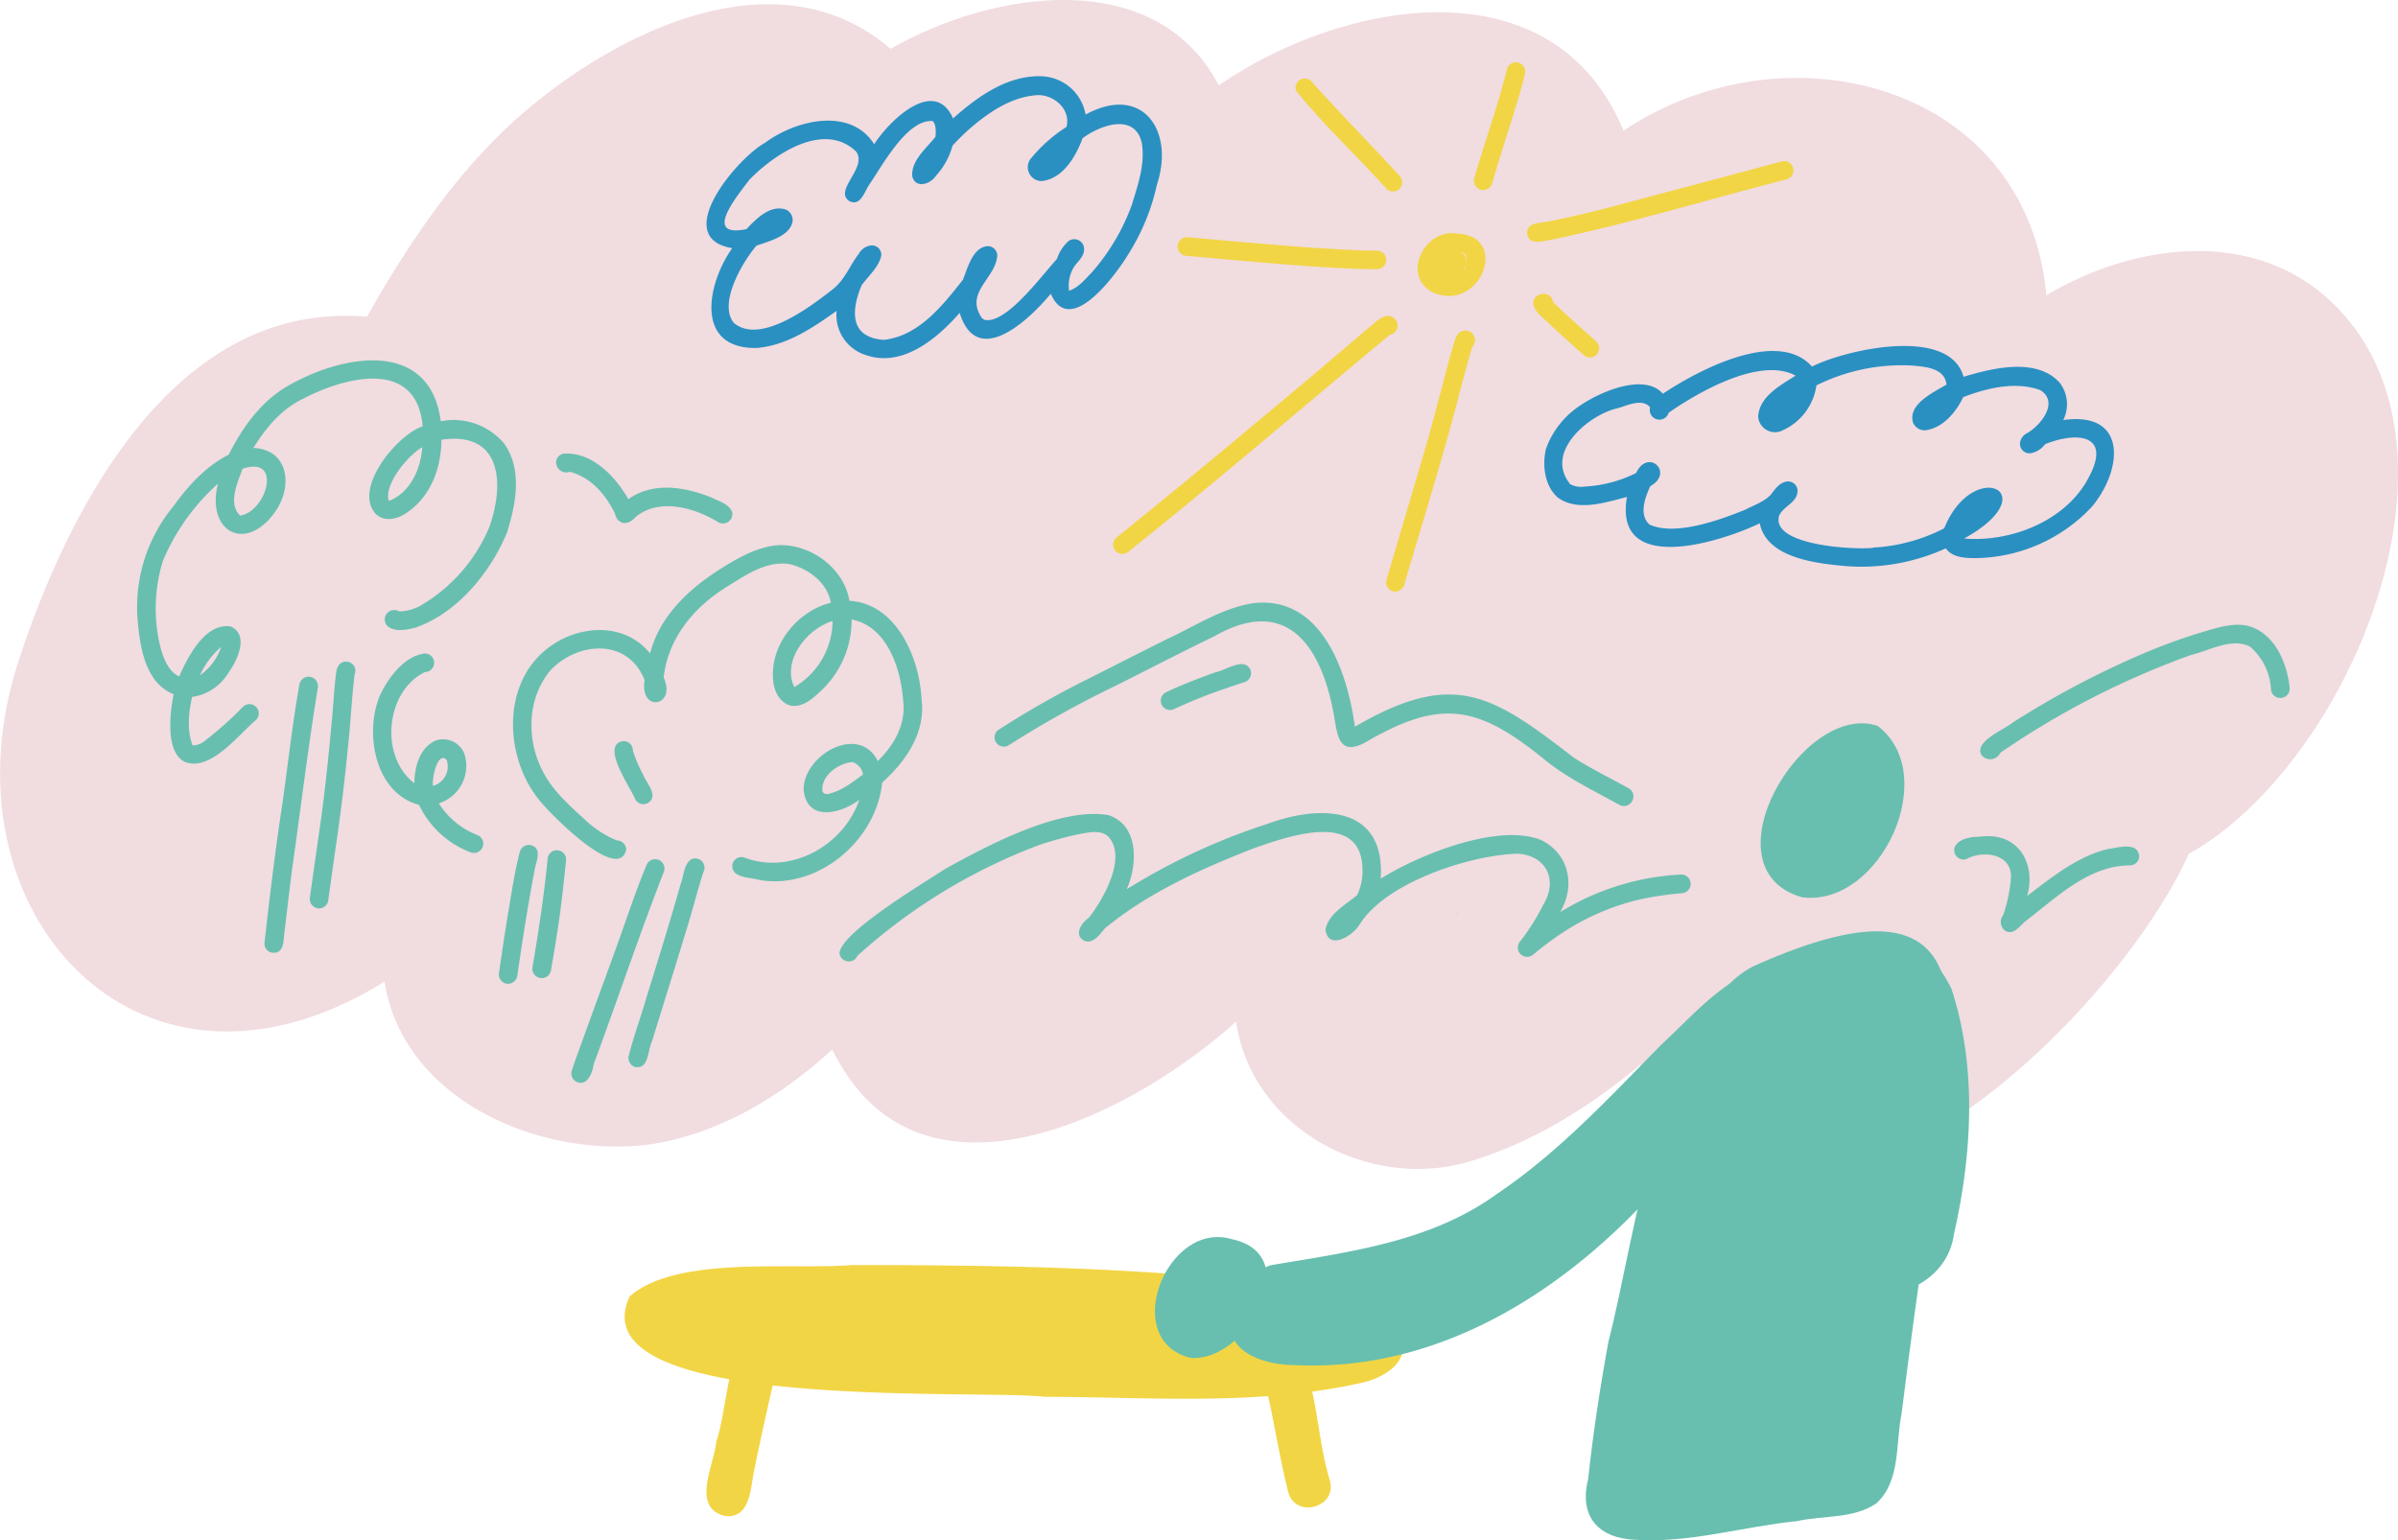 <svg xmlns="http://www.w3.org/2000/svg" viewBox="0 0 387.96 249.27"><defs><style>.cls-1{fill:#f1dce0;}.cls-2{fill:#68bfaf;}.cls-3{fill:#2a90c1;}.cls-4{fill:#f2d545;}</style></defs><title>L7_5_7</title><g id="Layer_2" data-name="Layer 2"><g id="pg_5" data-name="pg 5"><g id="_7" data-name="7"><g id="Vector_layer" data-name="Vector layer"><path class="cls-1" d="M275.41,186.94a25.4,25.4,0,0,1-6.89-7.8,29.83,29.83,0,0,1-3.12-6.86c-8.07,6.77-17.29,12.54-27.42,15.62-16.29,5-35.5-5.18-38-22.57-17.09,15.42-51.52,32.73-65.33,4.52-8.18,7.48-18,13.48-29,15.28-17.82,2.56-40.38-6.86-43.44-26.28C22.63,183.52-10.25,147.49,3,107c8.18-25.12,25.49-58.47,56.37-55.73,6.57-11.62,14.15-23,24.14-32C99.11,5.39,125.55-8,144.09,7.91c16.19-9.3,42.77-13.74,53.1,5.91,20-13.81,54.13-20.17,65.47,7.34,26.12-17.52,65.19-7.83,68.42,26.64,13.73-8.24,32.83-11,45.59.58,25.42,23.1,3.56,75.17-22.58,89.83C343.7,161.48,302.77,203.65,275.41,186.94Zm13.76-20.05a24.13,24.13,0,0,0,9-3.1,12.07,12.07,0,0,1-10.23-.53A7.15,7.15,0,0,0,289.17,166.89Z"/></g><g id="Vector_layer-2" data-name="Vector layer"><path class="cls-2" d="M93.36,175.12a1.51,1.51,0,0,1-.87-1.78c.49-1.58,1.09-3.14,1.65-4.7,1.68-4.69,3.42-9.36,5.09-14,1.81-4.88,3.37-9.86,5.38-14.67a1.5,1.5,0,0,1,2.77,1.17c-4,10.28-7.51,20.77-11.34,31.12C95.88,173.52,95.07,175.79,93.36,175.12Z"/><path class="cls-2" d="M102.73,172.67a1.52,1.52,0,0,1-1-1.84c.82-3.24,2-6.38,2.91-9.58,1.88-6,3.74-12.08,5.48-18.16.52-1.31.46-3.1,1.67-4a1.5,1.5,0,0,1,2,2.06c-1,3.14-1.81,6.4-2.81,9.57-1.8,5.94-3.67,11.87-5.5,17.81C104.76,170,105,173.09,102.73,172.67Z"/><path class="cls-2" d="M122.93,142.42c-1.54-.47-4.82-.27-4.42-2.62a1.52,1.52,0,0,1,1.84-1.05c7.52,2.92,16.15-1.89,18.67-9.31-3.06,2.3-8.52,3.6-9-1.65-.05-5.58,8.92-10.75,12-4.63,2.63-2.58,4.61-6,4.09-9.84-.36-5.17-2.64-12-8.34-13.07a15.56,15.56,0,0,1-4.9,11.5c-1.35,1.27-3.07,2.87-5.07,2.41-1.79-.57-2.63-2.49-2.73-4.24-.45-5.65,4-11.07,9.35-12.37-.57-3.29-3.65-5.55-6.72-6.27-3.81-.57-7.24,1.92-10.33,3.82-5.22,3.28-9.29,8.27-10,14.53,2.15,4.73-3.92,5.78-3.08.45-2.67-6.86-10.83-6.29-15.28-1.55-3.75,4.55-3.86,11.2-1.2,16.28,1.62,3.23,4.49,5.68,7,8a16.43,16.43,0,0,0,5,3.2,1.52,1.52,0,0,1,1.5,1.5c-1.22,5.33-11.66-5.27-13.28-7.12-6.56-7-7.24-20.07,1.14-25.89,4.91-3.44,12-3.71,16,1.25,1.57-6.11,6.4-10.56,11.58-13.8,2.77-1.73,5.78-3.44,9.09-3.72,5.31-.25,10.7,3.71,11.59,9,7.67.48,11.35,9.29,11.67,16,.67,5.33-2.54,10-6.38,13.41C141.8,136,132.35,144,122.93,142.42Zm11-13.92c2.18-.46,4-1.91,5.69-3.17a2.51,2.51,0,0,0-1.69-2c-2.29.14-5.21,2.28-4.86,4.77L133,128s0,0,0-.08A.8.8,0,0,0,133.94,128.5Zm-5.42-17.31,0,0a12.53,12.53,0,0,0,6.19-10.68c-4.13,1.23-8.24,6.38-6.2,10.68Z"/><path class="cls-2" d="M102.79,129.38c-.74-1.91-5.82-8.94-1.9-9.45a1.51,1.51,0,0,1,1.5,1.54,22.08,22.08,0,0,0,1.71,4c.52,1.37,2.51,3.29.74,4.48A1.51,1.51,0,0,1,102.79,129.38Z"/><path class="cls-2" d="M44.08,154.19a1.5,1.5,0,0,1-1.28-1.68c.74-6.59,1.53-13.17,2.48-19.74,1.14-7.3,1.85-14.66,3.15-21.94a1.5,1.5,0,0,1,3,.41c-1.61,9.84-2.79,19.75-4.2,29.62-.4,3.16-.77,6.32-1.14,9.49C45.8,151.75,46.19,154.36,44.08,154.19Z"/><path class="cls-2" d="M51.42,147a1.53,1.53,0,0,1-1.29-1.69c.45-3.26.92-6.51,1.38-9.77.93-6.18,1.58-12.4,2.15-18.61.27-2.65.37-5.32.72-8a2.59,2.59,0,0,1,.44-1.3,1.5,1.5,0,0,1,2.55,1.53c-.49,3.94-.64,7.92-1.09,11.86-.53,5.6-1.24,11.17-2.06,16.73-.37,2.64-.75,5.29-1.11,7.93A1.51,1.51,0,0,1,51.42,147Z"/><path class="cls-2" d="M29.85,123.28c-3.14-1.69-2.34-7.94-1.76-10.94-4.64-1.8-5.49-7.84-5.84-12.22A25.59,25.59,0,0,1,28,82c2.42-3.35,5.29-6.55,9-8.41,2.19-4.38,5.22-8.62,9.53-11.11,8.74-5.07,23-7.79,24.78,5.69a10.71,10.71,0,0,1,10.25,3.61c3,4.18,1.91,9.84.46,14.41-2.66,6.48-8.12,13.12-14.9,15.41-1.41.34-3.24.73-4.44-.29a1.52,1.52,0,0,1,.3-2.36,1.55,1.55,0,0,1,1.61,0,7.51,7.51,0,0,0,3.55-1,26.61,26.61,0,0,0,11-12.59c2.56-7.11,2-15.65-7.73-14.19,0,4.41-1.64,9-5.35,11.63-1.46,1.13-3.72,1.81-5.23.41C57,79.16,64.2,70.37,68.38,69c-.94-11-12.45-8.06-19.26-4.51-3.54,1.66-6.12,4.74-8.12,8,5.81.29,6.36,6.32,3.53,10.32-4.8,6.8-11.24,3.19-9.26-4.54a35,35,0,0,0-8.91,12.48,26.31,26.31,0,0,0-1.09,9.78c.24,2.71,1,7.78,3.72,8.93,1.4-3.16,4.23-8.75,8.35-8.07,3,1.35,1.07,5.47-.33,7.4a8.22,8.22,0,0,1-5.93,4c-.56,2.5-.87,5.46.09,7.85a3.2,3.2,0,0,0,1.92-.71,59,59,0,0,0,6.25-5.57,1.5,1.5,0,0,1,2.12,2.12C38.61,118.86,34,125,29.85,123.28Zm2.5-14a9.1,9.1,0,0,0,3.43-4.59A13.19,13.19,0,0,0,32.35,109.29Zm6.52-25.84c4.22-.63,6.94-9.77.38-7.58C38.43,78.08,36.82,81.58,38.87,83.45ZM63.09,81c3.36-1.39,5-5.21,5.23-8.63C66,73.69,62.17,78.3,62.87,81l.32,0Z"/><path class="cls-2" d="M82,159.2a1.51,1.51,0,0,1-1.28-1.69c.51-3.44,1-6.89,1.59-10.32.51-3.14,1-6.27,1.79-9.35a1.52,1.52,0,0,1,1.85-1.05c1.78.56.82,2.54.58,3.82-1.1,5.74-2,11.52-2.84,17.31A1.52,1.52,0,0,1,82,159.2Z"/><path class="cls-2" d="M87.42,158.28a1.51,1.51,0,0,1-1.28-1.69c1-5.87,1.89-11.77,2.47-17.7a1.5,1.5,0,0,1,1.68-1.28,1.52,1.52,0,0,1,1.29,1.69c-.31,2.89-.61,5.78-1,8.66s-.91,6-1.43,9A1.52,1.52,0,0,1,87.42,158.28Z"/><path class="cls-2" d="M76.12,137.93a15.2,15.2,0,0,1-8.32-7.67c-7.08-1.9-8.81-11.35-6.45-17.44,1.27-2.91,4-6.68,7.39-7.06a1.5,1.5,0,0,1,0,3c-6.4,3.16-7.36,13.67-1.7,18,0-2.59.87-5.8,3.46-6.92A3.69,3.69,0,0,1,75.13,122,6.35,6.35,0,0,1,71,130a12.76,12.76,0,0,0,6.24,5.14A1.5,1.5,0,0,1,76.12,137.93Zm-6.05-10.75a3.27,3.27,0,0,0,2.2-4.19C70.78,121.41,69.81,126.19,70.07,127.18Z"/><path class="cls-2" d="M116.23,84.52c-3.84-2.35-9.54-4-13.38-.87-.67.77-1.77,1.43-2.7.64-.48-.33-.54-.92-.77-1.41-1.52-3-3.85-5.66-7.18-6.52-2,.65-3.24-2.18-1.14-2.93,4.62-.42,8.49,3.63,10.6,7.36,4-2.87,9.17-2,13.41-.29,1.17.6,2.8,1,3.36,2.32A1.51,1.51,0,0,1,116.23,84.52Z"/><path class="cls-2" d="M235.76,147.77l.17-.05-.39.24Z"/><path class="cls-2" d="M243.27,116.83l1.67-.91-1.67,1Z"/><path class="cls-3" d="M140.18,57.49a6.78,6.78,0,0,1-4.83-7.18c-3.85,2.74-8.07,5.6-12.89,6-10.12.2-8.11-10.34-4-16.15-10.09-1.67.8-14.59,5.34-17.07,4.89-3.64,13.76-5.85,17.63.25,2.38-3.74,9.75-11,12.76-4.17,4-3.57,8.88-7.07,14.44-6.82a7.49,7.49,0,0,1,7,6.19c9.17-5,14.44,2.53,11.55,11.32a35.13,35.13,0,0,1-4.57,11.18c-2,3.34-9.52,13.7-12.61,6.5-3.51,4.24-11.92,12.21-14.74,3.09C151.62,54.81,146,59.48,140.18,57.49ZM143,55c5.66-.64,9.49-5.55,12.78-9.72.78-1.88,1.6-5.36,4.06-5.44a1.52,1.52,0,0,1,1.5,1.5c-.2,3.7-5.39,6-2.46,10.15a1.88,1.88,0,0,0,.51.32l0,0h0l-.1-.05c3.51.77,9.38-7.36,11.71-9.85A6.57,6.57,0,0,1,172.89,39a1.59,1.59,0,0,1,2.5,1.36c0,1.08-.92,1.88-1.54,2.69a5.85,5.85,0,0,0-.89,4l0,0c1.51-.48,2.65-1.91,3.71-3a34.33,34.33,0,0,0,6.48-11c1-3.33,2.11-6.45,1.59-9.84-1.06-5-6.72-3-9.59-.84-1.1,2.95-3.15,6.54-6.59,6.93a2.24,2.24,0,0,1-1.86-3.55,24.71,24.71,0,0,1,5.85-5.22c.75-3-2.33-5.5-5.19-5.09-4,.4-7.45,2.8-10.42,5.34a35.72,35.72,0,0,0-2.84,2.8,11.67,11.67,0,0,1-2.7,4.89c-.88,1.36-3.35,2.13-3.82,0-.12-2.58,2.29-4.45,3.76-6.33a6.16,6.16,0,0,0,0-1.54c-.07-.43-.22-.95-.67-1.1l.17.09c-4.14-.26-8.08,7.22-10.22,10.3-.77,1.15-1.4,3.59-3.23,2.64-2.56-1.74,3-5.39,1.12-8-5.22-5-13.24.42-17.26,4.55-1.87,2.5-7.75,9.49-.48,8,1.59-1.7,3.92-4.07,6.44-3.13a1.86,1.86,0,0,1,1,2c-.55,2.33-3.84,3.09-5.83,3.81-2.23,2.6-6.21,9.32-3.67,12.48,4.24,3.65,12.49-2.66,16-5.41,2-1.57,2.73-3.82,4.24-5.77a2.59,2.59,0,0,1,2.13-1.35,1.52,1.52,0,0,1,1.49,1.7c-.44,1.89-2.1,3.25-3.19,4.79C137.68,50.32,137.46,54.63,143,55Z"/><path class="cls-3" d="M298,91.56c-4.63-.46-12.18-1.39-13.3-6.87-6.4,3.08-23.7,8.51-21.48-4.27-3.51.9-8,2.42-11.19.1-2.15-1.89-2.54-5.23-1.91-7.89a14,14,0,0,1,3.42-5.31c2.94-3,12.12-7.5,15.49-3.6,5.58-3.73,18.53-10.66,24.12-4.4,5.55-2.77,22.25-6.56,24.52,1.66,4.7-1.42,11.89-3.19,15.59,1a5.71,5.71,0,0,1,.54,6c10.39-1.47,9.68,7.94,4.66,14a26.17,26.17,0,0,1-18.85,8.34c-1.68,0-3.76-.08-4.81-1.58A32.86,32.86,0,0,1,298,91.56Zm5-2.94a28.29,28.29,0,0,0,11.54-3.12c4.71-11.56,16.67-5.82,3.24,1.65,7.67.64,16.66-2.94,20.23-10.05,3.59-6.83-2-7.28-7.13-5.22a3.73,3.73,0,0,1-2.38,1.47,1.53,1.53,0,0,1-1.7-1.49,2,2,0,0,1,1.12-1.74c2.31-1.3,5.27-5.12,2.13-7-4-1.45-8.67-.3-12.43,1.15-1.16,2.46-3.39,5.11-6.27,5.38a2.07,2.07,0,0,1-1.84-1.23c-.92-3,3.3-4.91,5.4-6.18-.27-2.74-3.56-2.9-5.72-3.09a30.93,30.93,0,0,0-15.32,3.22,9.43,9.43,0,0,1-5.8,7.42,2.73,2.73,0,0,1-3.63-2.42c.25-3.25,3.6-5,6.06-6.58-5.75-3.1-15.72,2.66-20.53,6a1.56,1.56,0,1,1-3-.87c-1.46-1.65-4-.08-5.77.27C256.47,67.58,250,73.37,254,78.3l-.09-.06a.1.1,0,0,0-.07,0,3.74,3.74,0,0,0,2.58.5,21,21,0,0,0,8.28-2.19c1.9-4.08,6.23-.09,2.29,2.13-.84,1.83-1.9,4.64-.11,6.22,4.19,1.9,11.44-.77,15.53-2.44,1.37-.71,3-1.26,4.06-2.38.67-.86,1.32-1.87,2.45-2.12a1.53,1.53,0,0,1,1.89,1.66c-.18,1.83-2.39,2.33-3,3.91-1.2,4.76,12.13,5.47,15.24,5.13Z"/><path class="cls-4" d="M232,47.41c-5.44-2.54-1.63-10.48,3.68-9.61C244.31,38.11,239.65,50.48,232,47.41Zm4.81-3.84c.58-.8.87-2.58-.45-2.75a1.61,1.61,0,0,1,.41,2.59A1.24,1.24,0,0,0,236.81,43.57Z"/><path class="cls-4" d="M180.39,89.07a1.53,1.53,0,0,1,.27-2.1c10.58-8.51,21-17.24,31.39-25.95q4.48-3.8,8.95-7.61c1-.76,1.89-1.82,3.1-2.23a1.57,1.57,0,0,1,2,1.55,1.51,1.51,0,0,1-1.27,1.48C214.22,63,203.72,72,193.11,80.72c-3.51,2.91-7.06,5.76-10.61,8.62A1.52,1.52,0,0,1,180.39,89.07Z"/><path class="cls-4" d="M225.36,95.7a1.52,1.52,0,0,1-1.05-1.85c2-6.78,4-13.56,6-20.34,1.34-4.54,2.51-9.14,3.73-13.72q.48-1.9,1.05-3.78c.28-1,.6-2.39,1.84-2.52a1.57,1.57,0,0,1,1.25,2.66c-1,3.39-1.87,6.85-2.79,10.28-2.52,9.47-5.47,18.82-8.21,28.22A1.52,1.52,0,0,1,225.36,95.7Z"/><path class="cls-4" d="M213.15,43.17C206,42.71,198.94,42,191.84,41.4a1.5,1.5,0,0,1,.4-3c6.44.57,12.87,1.15,19.1,1.62,3.81.22,7.61.54,11.43.54a1.5,1.5,0,0,1,0,3C219.56,43.59,216.35,43.37,213.15,43.17Z"/><path class="cls-4" d="M224.33,30.59c-4.78-5.38-10.19-10.33-14.66-15.93a1.5,1.5,0,0,1,2.64-1.34c4.6,5.15,9.47,10.06,14.14,15.15A1.5,1.5,0,0,1,224.33,30.59Z"/><path class="cls-4" d="M239.56,30.71a1.53,1.53,0,0,1-1.05-1.85c1.68-5.91,3.84-11.7,5.29-17.67a1.5,1.5,0,0,1,2.9.8c-.65,2.88-1.61,5.7-2.48,8.52-.95,3-1.92,6.09-2.81,9.15A1.53,1.53,0,0,1,239.56,30.71Z"/><path class="cls-4" d="M247.09,37.87c-.2-1.87,2-1.77,3.29-2,6.89-1.34,13.62-3.31,20.4-5.08q8.76-2.31,17.52-4.68a1.5,1.5,0,0,1,.8,2.89c-12.73,3.29-25.34,7.13-38.21,9.82C249.57,39,247.42,39.79,247.09,37.87Z"/><path class="cls-4" d="M256.44,57.64c-1.93-1.67-3.77-3.36-5.65-5.09-.93-1-2.26-1.75-2.67-3.09-.53-2.09,2.86-2.72,3.13-.59,2.26,2.22,4.67,4.29,7,6.4A1.5,1.5,0,0,1,256.44,57.64Z"/><path class="cls-2" d="M135.82,154.37c-.11-3.3,13.89-11.63,17-13.69,6.81-3.79,18.62-10.1,26.47-8.77,5,1.6,4.77,8,3,12a102.86,102.86,0,0,1,22.76-10.58c8.61-3.15,19.09-3,18.33,8.87,6.15-3.83,18.78-9,25.84-6.3,4.64,2.19,5.73,7.46,3.18,11.72a41.12,41.12,0,0,1,19.41-6.08,1.5,1.5,0,1,1,.4,3,56.14,56.14,0,0,0-6.83,1,39.13,39.13,0,0,0-13.92,6.32c-1.21.83-2.36,1.76-3.5,2.69a1.5,1.5,0,0,1-2.1-2.1,35.33,35.33,0,0,0,3.8-6c2.44-3.91.59-8-4.09-8.29-7.78.2-21.33,4.64-25.59,11.43-1.06,1.83-5.08,4.35-5.54.84.49-2.56,3.27-4,5.14-5.59a8.93,8.93,0,0,0,.84-3.29c.54-10.64-11.65-6.35-17.57-4.27-8.51,3.32-17.08,7.17-24.14,13-.81,1-2,2.67-3.42,1.9-1.6-1-.22-2.94.84-3.62,2.37-3,6.43-10.07,3-13.34-1.34-.94-3.1-.49-4.59-.22a55.85,55.85,0,0,0-6.5,1.78,92.22,92.22,0,0,0-29.3,17.88A1.54,1.54,0,0,1,135.82,154.37Z"/><path class="cls-2" d="M324.43,150.64a1.75,1.75,0,0,1-.36-2.51,24.35,24.35,0,0,0,1.25-5.78c.45-4.18-4.44-4.86-7.26-3.29a1.52,1.52,0,0,1-1.77-2.08c1-1.64,3.28-1.52,4.95-1.65,5.54-.28,8.15,4.72,6.73,9.65,4-3,8.13-6.43,13.12-7.59,1.59-.19,4.75-1.23,5,1.16a1.51,1.51,0,0,1-1.5,1.5c-6.68,0-11.88,5.21-16.86,9C326.79,149.81,325.79,151.41,324.43,150.64Z"/><path class="cls-2" d="M262,130.26c-4.16-2.32-8.51-4.36-12.21-7.41-10.84-8.81-16.81-9.77-29-2.65-4.45,2.35-4.44-1.7-5.06-4.89-2.07-11-7.71-19-19.36-12.29-5.51,2.65-10.9,5.48-16.23,8.13a165.53,165.53,0,0,0-16.93,9.45,1.5,1.5,0,1,1-1.51-2.59,146.67,146.67,0,0,1,14.64-8.29q6.18-3.14,12.35-6.24c4.64-2.12,9.1-5.16,14.22-5.88,11-1.16,15.1,11.26,16.29,20,15.9-9.2,22-5.38,35.39,5,2.89,1.85,6,3.35,8.95,5a1.5,1.5,0,0,1,.54,2A1.52,1.52,0,0,1,262,130.26Z"/><path class="cls-2" d="M320.56,122.17c-1.21-2.2,3.79-4.14,5.17-5.3a144.61,144.61,0,0,1,21.55-11.33,93.85,93.85,0,0,1,9.53-3.4c2.15-.62,4.41-1.33,6.67-.9,4.37,1,6.54,5.91,6.94,10a1.5,1.5,0,0,1-3,.41,9.83,9.83,0,0,0-3.4-7c-2.94-1.52-6.64.67-9.46,1.32a134.64,134.64,0,0,0-30.94,15.86A1.8,1.8,0,0,1,320.56,122.17Z"/><path class="cls-2" d="M187.92,114a1.52,1.52,0,0,1,.8-2c2.48-1.19,5.39-2.29,7.9-3.19,1.74-.33,4.85-2.65,5.73-.27a1.53,1.53,0,0,1-1,1.85c-1.12.35-2.56.85-3.59,1.21a80.36,80.36,0,0,0-7.82,3.16A1.51,1.51,0,0,1,187.92,114Z"/></g><g id="Vector_layer-3" data-name="Vector layer"><path class="cls-4" d="M169,226.05c-10.72-1.29-75.86,2.65-67.14-16.22,7.5-6.68,26.09-4.3,36-5.1,23.58,0,47.25.34,70.66,3.29,6.35,1.27,15.34,1.89,18.34,8.53,1.1,4.19-3.31,6.58-6.78,7.28C203.32,227.56,186.12,226.09,169,226.05Zm48.12-8.7.34-.08-.6-.23A3.88,3.88,0,0,1,217.16,217.35Z"/><path class="cls-4" d="M117.28,245.33c-5.55-1.34-1.72-8.3-1.39-12.05,1.88-5.24,2.07-19.3,7.91-20.8a3.49,3.49,0,0,1,2.89,6,60.23,60.23,0,0,0-2,7.14c-1,4.44-2,8.88-2.87,13.36C121.4,241.67,121,245.81,117.28,245.33Z"/><path class="cls-4" d="M208.41,241.46c-1.19-4.76-2-9.63-3-14.43a48.71,48.71,0,0,1-1-5.37c-.15-3,3.95-4.67,6-2.47,2.79,6.39,2.7,13.7,4.74,20.41C216.4,243.94,209.62,245.86,208.41,241.46Z"/></g><g id="Vector_layer-4" data-name="Vector layer"><path class="cls-2" d="M264.7,249.2c-6.05-.2-9.28-3.72-7.77-9.78.81-7.51,1.95-15,3.31-22.39,4.18-15.92,8.6-53,23.39-60.64,41.16-18.51,32,11.87,28.46,39.75q-2.41,16.29-4.44,32.63c-1,4.85-.11,10.92-4.09,14.53-3.67,2.53-8.66,1.94-12.9,2.88C282,247.05,273.44,249.74,264.7,249.2Z"/><path class="cls-2" d="M209.49,220.92c-5.64,0-13-2.76-9.38-9.61,1-2.66,2.62-5.7,5.55-6.57,12.51-2.1,25.84-3.78,36.37-11.42,10.09-6.76,18.36-15.73,26.82-24.33,5.12-4.7,10.07-10.76,17-12.6,8.61-1.26,8.27,11.67.55,7.1a36.16,36.16,0,0,0-7.76,5.79c7.1,3.53-7.76,19.37-10.76,23.26C253,209.17,232.56,222.06,209.49,220.92Z"/><path class="cls-2" d="M192.61,219.75c-11.56-2.85-3.85-22.36,6.68-19.21C211.43,203.07,201.69,220.55,192.61,219.75Z"/><path class="cls-2" d="M300.44,210.76c-4.58-2.77,2.13-9.58,2.71-13.68a126.13,126.13,0,0,0,4.6-17.27c1-3.32-.23-8.23,3.05-10.31A15,15,0,0,0,306,158.82a3.52,3.52,0,0,1,3.7-4.83c2.91.56,4.78,3.57,6,6,4.18,12.63,3.35,26.84.43,39.69-.77,5.69-5.52,9.18-11,9.94A3.51,3.51,0,0,1,300.44,210.76Z"/><path class="cls-2" d="M291.62,145.23c-16.1-4.47,0-31.87,12.16-27.75C314.11,125.36,304.28,146.72,291.62,145.23Z"/></g></g></g></g></svg>